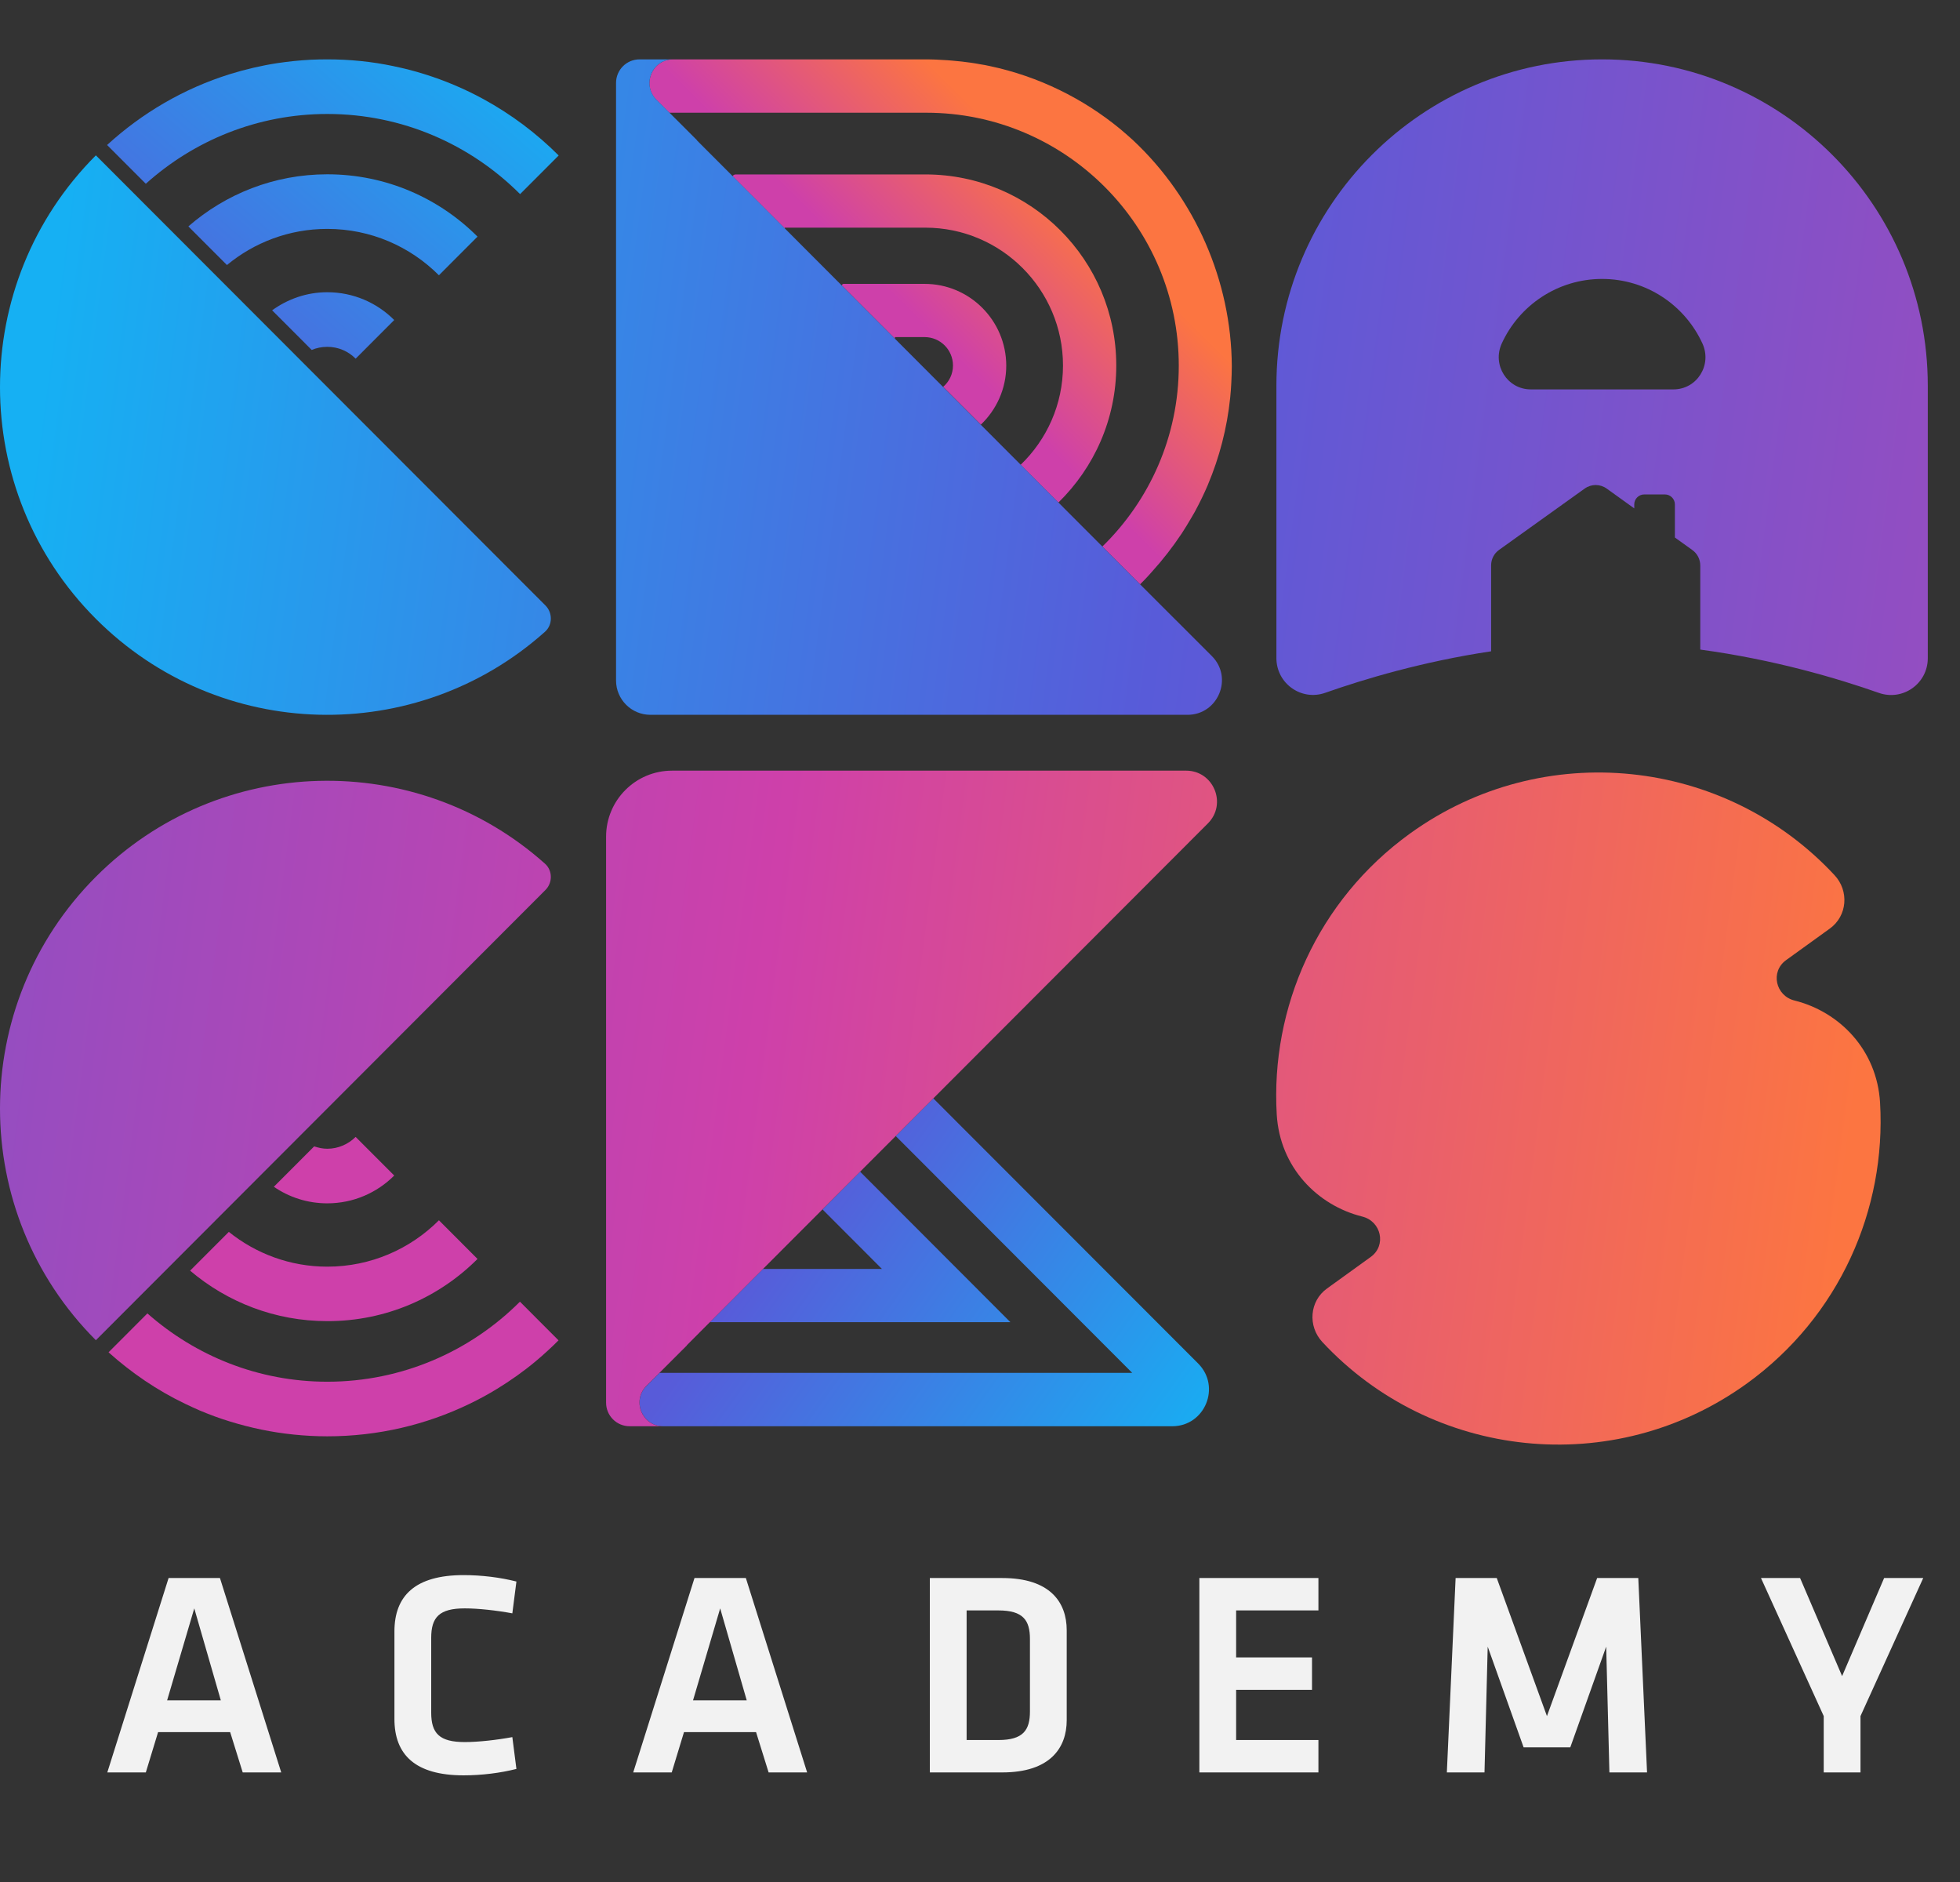 <svg width="402" height="386" viewBox="0 0 402 386" fill="none" xmlns="http://www.w3.org/2000/svg">
<rect x="0" y="0" width="402" height="386" fill="#333333" stroke="none"/>
<path d="M49.781 363.451H57.681L45.112 323.588H34.578L22.008 363.451H29.909L32.423 355.191H47.207L49.781 363.451ZM39.845 329.813L45.291 348.667H34.278L39.845 329.813ZM80.899 352.498C80.899 359.8 85.149 364.05 95.085 364.05C98.796 364.05 102.627 363.571 105.919 362.733L105.081 356.209C101.849 356.807 98.078 357.226 95.324 357.226C90.117 357.226 88.441 355.431 88.441 351.181V335.858C88.441 331.609 90.117 329.813 95.324 329.813C98.078 329.813 101.849 330.232 105.081 330.83L105.919 324.306C102.627 323.468 98.796 322.989 95.085 322.989C85.149 322.989 80.899 327.239 80.899 334.541V352.498ZM157.645 363.451H165.546L152.977 323.588H142.442L129.873 363.451H137.773L140.287 355.191H155.071L157.645 363.451ZM147.709 329.813L153.156 348.667H142.143L147.709 329.813ZM190.714 323.588V363.451H205.558C215.374 363.451 218.786 358.423 218.786 352.737V334.302C218.786 328.556 215.374 323.588 205.558 323.588H190.714ZM198.256 330.232H204.78C209.867 330.232 211.244 332.267 211.244 336.098V350.942C211.244 354.772 209.867 356.807 204.78 356.807H198.256V330.232ZM245.991 363.451H270.411V356.807H253.532V346.512H269.095V339.868H253.532V330.232H270.411V323.588H245.991V363.451ZM329.433 337.654L330.092 363.451H337.813L336.017 323.588H327.578L317.283 351.899L306.988 323.588H298.548L296.752 363.451H304.474L305.132 337.654L312.494 358.304H322.071L329.433 337.654ZM377.82 343.699L369.201 323.588H361.18L374.049 351.899V363.451H381.591V351.899L394.46 323.588H386.439L377.82 343.699Z" fill="#F2F2F2"/>
<path d="M328.593 12.174C291.707 12.174 261.793 42.14 261.793 79.091V134.948C261.793 140.162 266.922 143.806 271.823 142.06C279.731 139.276 291.782 135.657 305.83 133.556V115.941C305.83 114.676 306.436 113.486 307.472 112.752L325.006 100.199C326.37 99.212 328.189 99.212 329.553 100.199L335.187 104.248V103.438C335.187 102.325 336.097 101.388 337.234 101.388H341.478C342.59 101.388 343.525 102.299 343.525 103.438V110.221L347.087 112.777C348.123 113.511 348.729 114.701 348.729 115.966V133.202C363.913 135.252 376.95 139.124 385.363 142.085C390.265 143.806 395.393 140.187 395.393 134.973V79.091C395.393 42.14 365.48 12.174 328.593 12.174ZM343.222 79.85H313.965C309.165 79.85 306.006 74.864 308.002 70.461C311.565 62.64 319.447 57.199 328.593 57.199C337.739 57.199 345.622 62.64 349.184 70.461C351.18 74.864 348.047 79.85 343.222 79.85Z" fill="url(#paint0_linear_1613_4582)"/>
<path d="M134.623 20.456L137.278 23.114H189.97C218.538 23.114 241.77 46.376 241.77 74.98C241.77 89.525 235.745 102.664 226.094 112.071L233.83 119.816C234.417 119.254 234.979 118.666 235.54 118.052L236.204 117.311C238.502 114.78 240.519 112.173 242.306 109.489C242.306 109.489 242.306 109.463 242.331 109.463C243.072 108.339 243.735 107.214 244.399 106.089C244.603 105.731 244.833 105.348 245.037 104.99C245.548 104.044 246.033 103.098 246.492 102.153C246.926 101.258 247.335 100.363 247.718 99.469C247.718 99.443 247.743 99.417 247.743 99.392C250.092 93.819 251.675 87.812 252.313 81.549C252.313 81.447 252.339 81.371 252.339 81.268C252.441 80.348 252.492 79.428 252.543 78.482C252.594 77.383 252.645 76.284 252.645 75.184C252.645 75.133 252.645 75.082 252.645 75.031C252.543 57.623 245.114 40.676 232.426 28.789C231.736 28.15 231.022 27.537 230.307 26.923C230.128 26.77 229.949 26.616 229.771 26.463C222.163 20.2 213.049 15.676 203.041 13.554C202.352 13.401 201.688 13.273 200.999 13.171C200.386 13.069 199.774 12.941 199.161 12.864C197.884 12.685 196.582 12.532 195.28 12.429C194.974 12.404 194.668 12.378 194.336 12.353C192.855 12.251 191.349 12.174 189.792 12.174H138.043C133.729 12.174 131.585 17.389 134.623 20.456Z" fill="url(#paint1_linear_1613_4582)"/>
<path d="M189.813 35.769H150.88C150.6 35.769 150.395 35.922 150.242 36.126L160.965 46.862V46.684H189.787C205.36 46.684 218.023 59.362 218.023 74.955C218.023 82.956 214.678 90.165 209.343 95.303L217.078 103.048C224.38 95.916 228.949 85.973 228.949 74.955C228.949 53.304 211.436 35.769 189.813 35.769Z" fill="url(#paint2_linear_1613_4582)"/>
<path d="M189.637 58.211H173.018C172.839 58.211 172.686 58.364 172.66 58.543L183.561 69.458V69.126H189.637C192.854 69.126 195.458 71.733 195.458 74.954C195.458 76.718 194.667 78.277 193.441 79.325L201.177 87.071C204.368 84.029 206.385 79.734 206.385 74.954C206.359 65.726 198.879 58.211 189.637 58.211Z" fill="url(#paint3_linear_1613_4582)"/>
<path d="M176.416 240.266L168.706 248.011L180.883 260.204H156.503L145.602 271.119H207.23L176.416 240.266Z" fill="url(#paint4_linear_1613_4582)"/>
<path d="M245.753 279.605L191.426 225.234L183.716 232.954L232.222 281.522H135.262L132.607 284.181C129.543 287.223 131.713 292.463 136.027 292.463H240.468C247.132 292.437 250.476 284.36 245.753 279.605Z" fill="url(#paint5_linear_1613_4582)"/>
<path d="M233.907 119.893L142.946 28.789L142.971 28.764L134.649 20.456C131.585 17.389 133.73 12.174 138.044 12.174H131.228H131.177C128.496 12.174 126.352 14.347 126.352 17.005V17.056V43.922V139.524C126.352 143.435 129.517 146.58 133.398 146.58H243.557C249.837 146.58 253.003 138.962 248.535 134.514L233.907 119.893Z" fill="url(#paint6_linear_1613_4582)"/>
<path d="M243.276 158.029H137.839C130.359 158.029 124.309 164.088 124.309 171.577V260.712V287.578V287.629C124.309 290.313 126.479 292.461 129.134 292.461H129.185H136.001C131.687 292.461 129.542 287.246 132.58 284.179L140.903 275.871L140.877 275.845L231.89 184.716L247.743 168.842C251.726 164.854 248.918 158.029 243.276 158.029Z" fill="url(#paint7_linear_1613_4582)"/>
<path d="M385.604 226.103C384.966 215.265 377.281 207.468 368.065 205.168C364.159 204.197 363.062 199.237 366.329 196.886L375.29 190.419C378.89 187.837 379.298 182.699 376.26 179.452C353.871 155.373 316.572 151.181 289.205 170.915C270.16 184.667 260.586 206.676 261.863 228.532C262.501 239.37 270.186 247.167 279.402 249.467C283.308 250.438 284.405 255.398 281.138 257.749L272.177 264.216C268.577 266.798 268.194 271.936 271.207 275.183C293.596 299.262 330.894 303.454 358.262 283.72C377.307 269.968 386.881 247.959 385.604 226.103Z" fill="url(#paint8_linear_1613_4582)"/>
<path d="M19.664 126.896C44.964 152.228 85.428 153.122 111.8 129.528C113.357 128.123 113.357 125.643 111.876 124.16L19.664 31.855C-6.555 58.108 -6.555 100.669 19.664 126.896Z" fill="url(#paint9_linear_1613_4582)"/>
<path d="M19.664 179.785C-6.555 206.037 -6.555 248.598 19.664 274.825L111.876 182.494C113.357 181.012 113.357 178.532 111.8 177.126C85.453 153.583 44.964 154.453 19.664 179.785Z" fill="url(#paint10_linear_1613_4582)"/>
<path d="M67.126 23.37C82.546 23.37 96.536 29.658 106.672 39.806L114.586 31.882C110.041 27.332 104.833 23.421 99.115 20.303C95.311 18.232 91.277 16.519 87.09 15.216C84.997 14.551 82.853 14.014 80.657 13.554C76.291 12.634 71.773 12.174 67.126 12.174C65.978 12.174 64.803 12.199 63.68 12.251C61.382 12.378 59.136 12.608 56.915 12.941C53.57 13.452 50.328 14.219 47.188 15.19C37.665 18.155 29.113 23.191 21.965 29.735L29.904 37.685C39.784 28.815 52.83 23.37 67.126 23.37Z" fill="url(#paint11_linear_1613_4582)"/>
<path d="M67.124 46.937C76.059 46.937 84.152 50.567 90.023 56.447L97.938 48.522C90.049 40.624 79.174 35.741 67.124 35.741C56.223 35.741 46.266 39.78 38.633 46.426L46.547 54.35C52.138 49.724 59.312 46.937 67.124 46.937Z" fill="url(#paint12_linear_1613_4582)"/>
<path d="M67.122 71.12C69.394 71.12 71.462 72.04 72.943 73.549L80.857 65.624C77.334 62.097 72.483 59.924 67.122 59.924C62.884 59.924 59.004 61.33 55.812 63.63L63.931 71.759C64.901 71.35 65.999 71.12 67.122 71.12Z" fill="url(#paint13_linear_1613_4582)"/>
<path d="M67.121 283.333C52.977 283.333 40.085 278.016 30.231 269.325L22.266 277.3C26.963 281.518 32.248 285.122 38.017 287.883C38.987 288.343 39.983 288.803 40.979 289.238C42.995 290.081 45.038 290.848 47.157 291.487C51.369 292.791 55.735 293.711 60.253 294.171C62.5 294.401 64.798 294.529 67.121 294.529C77.537 294.529 87.417 292.152 96.224 287.908C98.19 286.963 100.079 285.94 101.917 284.815C104.675 283.128 107.33 281.262 109.806 279.192C110.623 278.502 111.44 277.811 112.231 277.07C113.023 276.329 113.814 275.613 114.555 274.846L106.64 266.922C96.531 277.044 82.541 283.333 67.121 283.333Z" fill="url(#paint14_linear_1613_4582)"/>
<path d="M97.94 258.155L90.025 250.23C84.154 256.11 76.061 259.74 67.126 259.74C59.492 259.74 52.472 257.056 46.932 252.608L38.992 260.558C46.574 266.999 56.403 270.91 67.126 270.91C79.15 270.936 90.051 266.053 97.94 258.155Z" fill="url(#paint15_linear_1613_4582)"/>
<path d="M80.855 241.055L72.941 233.131C71.46 234.613 69.392 235.559 67.12 235.559C66.175 235.559 65.282 235.355 64.439 235.074L56.168 243.356C59.283 245.503 63.061 246.755 67.12 246.755C72.481 246.755 77.332 244.583 80.855 241.055Z" fill="url(#paint16_linear_1613_4582)"/>
<defs>
<linearGradient id="paint0_linear_1613_4582" x1="10.028" y1="38.941" x2="778.422" y2="140.018" gradientUnits="userSpaceOnUse">
<stop stop-color="#16B0F3"/>
<stop offset="0.299" stop-color="#585BD9"/>
<stop offset="0.718" stop-color="#CE40AA"/>
<stop offset="1" stop-color="#FC7541"/>
</linearGradient>
<linearGradient id="paint1_linear_1613_4582" x1="116.924" y1="134.915" x2="214.36" y2="36.432" gradientUnits="userSpaceOnUse">
<stop offset="0.718" stop-color="#CE40AA"/>
<stop offset="1" stop-color="#FC7541"/>
</linearGradient>
<linearGradient id="paint2_linear_1613_4582" x1="118.075" y1="136.059" x2="215.511" y2="37.575" gradientUnits="userSpaceOnUse">
<stop offset="0.718" stop-color="#CE40AA"/>
<stop offset="1" stop-color="#FC7541"/>
</linearGradient>
<linearGradient id="paint3_linear_1613_4582" x1="121.303" y1="139.249" x2="218.739" y2="40.765" gradientUnits="userSpaceOnUse">
<stop offset="0.718" stop-color="#CE40AA"/>
<stop offset="1" stop-color="#FC7541"/>
</linearGradient>
<linearGradient id="paint4_linear_1613_4582" x1="237.928" y1="310.617" x2="-29.221" y2="120.376" gradientUnits="userSpaceOnUse">
<stop stop-color="#16B0F3"/>
<stop offset="0.299" stop-color="#585BD9"/>
<stop offset="1" stop-color="#585BD9"/>
</linearGradient>
<linearGradient id="paint5_linear_1613_4582" x1="237.098" y1="311.781" x2="-30.051" y2="121.54" gradientUnits="userSpaceOnUse">
<stop stop-color="#16B0F3"/>
<stop offset="0.299" stop-color="#585BD9"/>
<stop offset="1" stop-color="#585BD9"/>
</linearGradient>
<linearGradient id="paint6_linear_1613_4582" x1="6.054" y1="62.305" x2="794.215" y2="166.031" gradientUnits="userSpaceOnUse">
<stop stop-color="#16B0F3"/>
<stop offset="0.299" stop-color="#585BD9"/>
<stop offset="0.718" stop-color="#CE40AA"/>
<stop offset="1" stop-color="#FC7541"/>
</linearGradient>
<linearGradient id="paint7_linear_1613_4582" x1="-410.299" y1="146.516" x2="375.598" y2="249.944" gradientUnits="userSpaceOnUse">
<stop stop-color="#16B0F3"/>
<stop offset="0.299" stop-color="#585BD9"/>
<stop offset="0.718" stop-color="#CE40AA"/>
<stop offset="1" stop-color="#FC7541"/>
</linearGradient>
<linearGradient id="paint8_linear_1613_4582" x1="-392.361" y1="132.832" x2="379.764" y2="234.447" gradientUnits="userSpaceOnUse">
<stop stop-color="#16B0F3"/>
<stop offset="0.299" stop-color="#585BD9"/>
<stop offset="0.718" stop-color="#CE40AA"/>
<stop offset="1" stop-color="#FC7541"/>
</linearGradient>
<linearGradient id="paint9_linear_1613_4582" x1="7.694" y1="84.805" x2="769.753" y2="185.096" gradientUnits="userSpaceOnUse">
<stop stop-color="#16B0F3"/>
<stop offset="0.299" stop-color="#585BD9"/>
<stop offset="0.718" stop-color="#CE40AA"/>
<stop offset="1" stop-color="#FC7541"/>
</linearGradient>
<linearGradient id="paint10_linear_1613_4582" x1="-392.985" y1="159.605" x2="367.998" y2="259.754" gradientUnits="userSpaceOnUse">
<stop stop-color="#16B0F3"/>
<stop offset="0.299" stop-color="#585BD9"/>
<stop offset="0.718" stop-color="#CE40AA"/>
<stop offset="1" stop-color="#FC7541"/>
</linearGradient>
<linearGradient id="paint11_linear_1613_4582" x1="94.939" y1="0.081" x2="-132.647" y2="261.612" gradientUnits="userSpaceOnUse">
<stop stop-color="#16B0F3"/>
<stop offset="0.299" stop-color="#585BD9"/>
<stop offset="1" stop-color="#585BD9"/>
</linearGradient>
<linearGradient id="paint12_linear_1613_4582" x1="103.193" y1="7.265" x2="-124.392" y2="268.796" gradientUnits="userSpaceOnUse">
<stop stop-color="#16B0F3"/>
<stop offset="0.299" stop-color="#585BD9"/>
<stop offset="1" stop-color="#585BD9"/>
</linearGradient>
<linearGradient id="paint13_linear_1613_4582" x1="111.704" y1="14.674" x2="-115.881" y2="276.204" gradientUnits="userSpaceOnUse">
<stop stop-color="#16B0F3"/>
<stop offset="0.299" stop-color="#585BD9"/>
<stop offset="1" stop-color="#585BD9"/>
</linearGradient>
<linearGradient id="paint14_linear_1613_4582" x1="98.633" y1="312.053" x2="-16.593" y2="175.1" gradientUnits="userSpaceOnUse">
<stop offset="0.718" stop-color="#CE40AA"/>
<stop offset="1" stop-color="#FC7541"/>
</linearGradient>
<linearGradient id="paint15_linear_1613_4582" x1="106.865" y1="305.131" x2="-8.361" y2="168.178" gradientUnits="userSpaceOnUse">
<stop offset="0.718" stop-color="#CE40AA"/>
<stop offset="1" stop-color="#FC7541"/>
</linearGradient>
<linearGradient id="paint16_linear_1613_4582" x1="115.338" y1="298" x2="0.112" y2="161.047" gradientUnits="userSpaceOnUse">
<stop offset="0.718" stop-color="#CE40AA"/>
<stop offset="1" stop-color="#FC7541"/>
</linearGradient>
</defs>
</svg>
